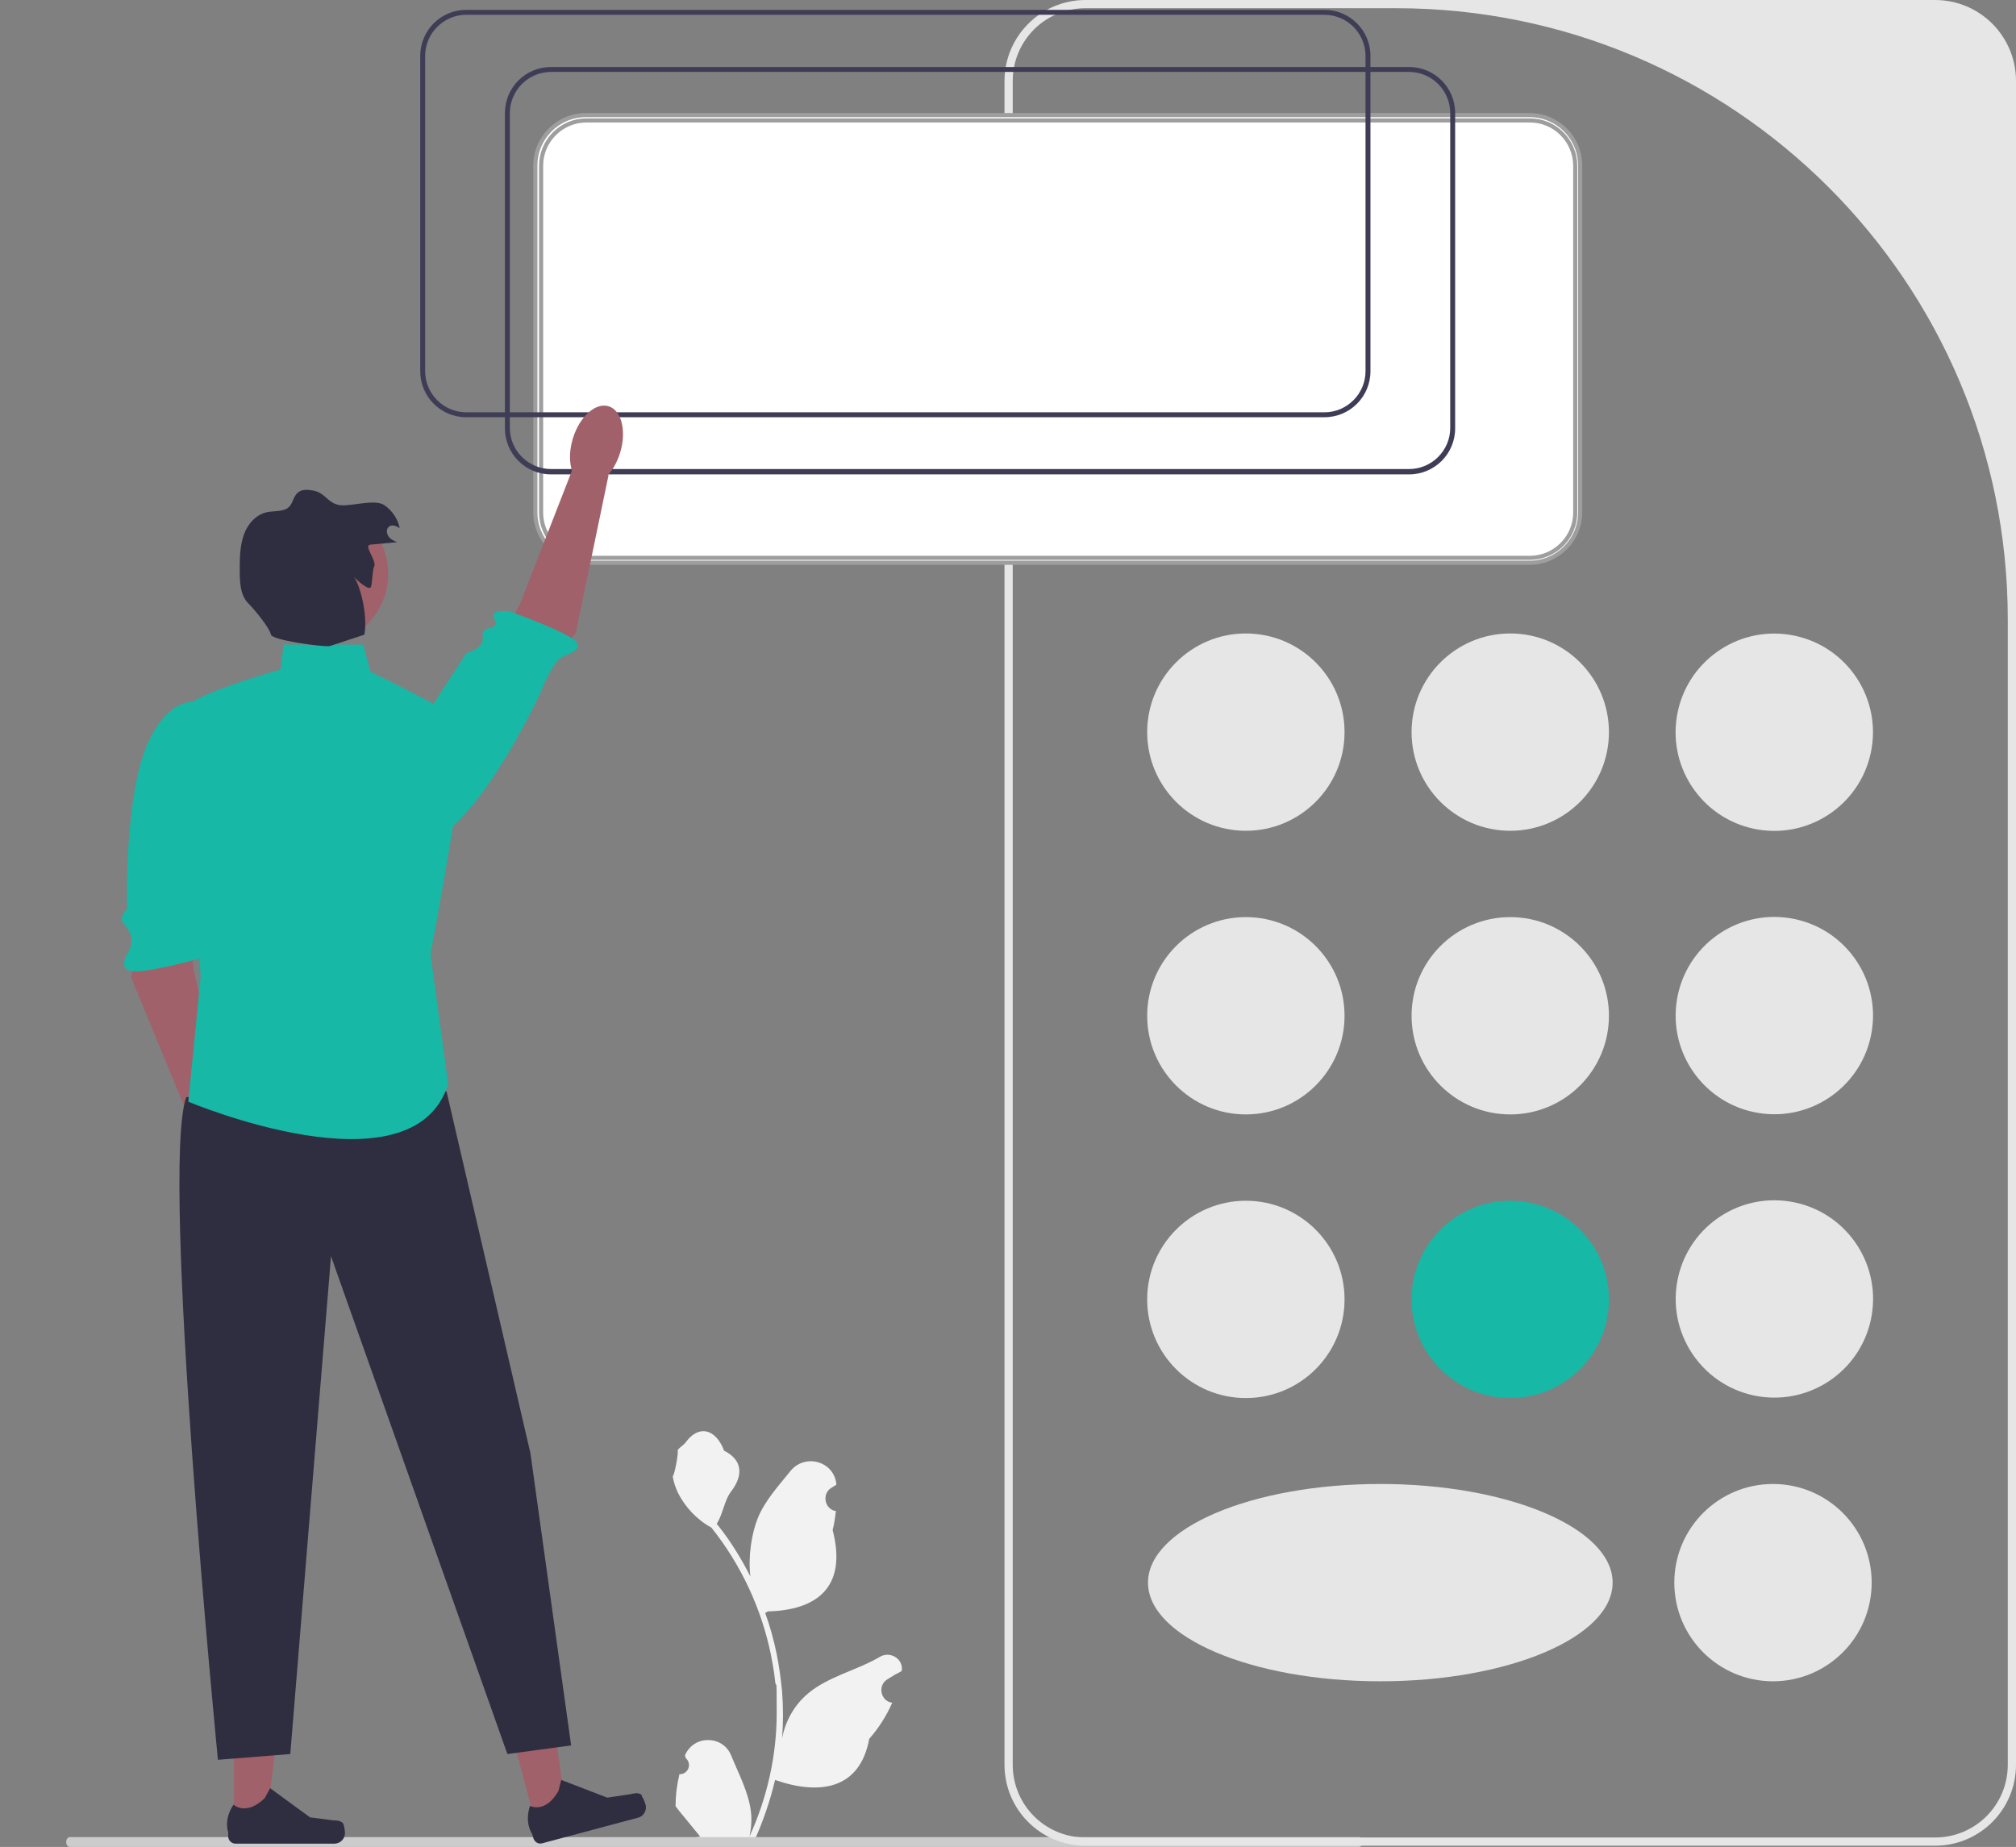 <?xml version="1.0" encoding="UTF-8"?>
<svg id="Layer_1" xmlns="http://www.w3.org/2000/svg" version="1.1" viewBox="0 0 490.3 449.3">
  <rect x="0" y="0" width="490.3" height="449.3" fill="#808080" stroke="none"/>
  <!-- Generator: Adobe Illustrator 29.0.0, SVG Export Plug-In . SVG Version: 2.1.0 Build 186)  -->
  <defs>
    <style>
      .st0 {
        fill: #2f2e41;
      }

      .st1 {
        fill: #e6e6e6;
      }

      .st2 {
        fill: #17b8a6;
      }

      .st3 {
        fill: #3f3d56;
      }

      .st4 {
        fill: #ccc;
      }

      .st5, .st6 {
        fill: #fff;
      }

      .st6 {
        stroke: #9e9e9e;
      }

      .st6, .st7 {
        stroke-miterlimit: 10;
      }

      .st7 {
        fill: none;
        stroke: #000;
        stroke-width: .6px;
      }

      .st8 {
        opacity: 0;
      }

      .st9 {
        fill: #f2f2f2;
      }

      .st10 {
        fill: #a0616a;
      }
    </style>
  </defs>
  <path class="st9" d="M165.2,431.6c2.1.1,3.2-2.4,1.6-3.9l-.2-.6s0,0,0-.1c2.1-5,9.2-4.9,11.2,0,1.8,4.4,4.2,8.9,4.8,13.5.3,2.1.1,4.2-.3,6.2,4.3-9.4,6.6-19.7,6.6-30s-.1-5.2-.4-7.8c-.2-2.1-.6-4.2-1-6.3-2.3-11.3-7.3-22-14.5-31-3.5-1.9-6.3-4.9-8.1-8.4-.6-1.3-1.1-2.7-1.3-4.1.4,0,1.5-5.9,1.2-6.3.5-.8,1.5-1.2,2.1-2.1,3-4,7.1-3.3,9.2,2.2,4.6,2.3,4.6,6.1,1.8,9.8-1.8,2.3-2,5.5-3.6,8,.2.2.3.4.5.6,3,3.8,5.5,7.9,7.7,12.2-.6-4.8.3-10.5,1.8-14.2,1.7-4.2,5-7.8,7.9-11.4,3.5-4.4,10.6-2.5,11.2,3.1,0,0,0,.1,0,.2-.4.2-.8.5-1.3.8-2.3,1.5-1.5,5.2,1.2,5.6h0c-.2,1.6-.4,3.1-.8,4.6,3.7,14.3-4.3,19.5-15.7,19.8-.3.1-.5.3-.7.4,1.2,3.3,2.1,6.6,2.8,10,.6,3,1,6,1.3,9,.3,3.8.3,7.7,0,11.5h0c.8-4.3,3.1-8.3,6.4-11,4.9-4.1,11.9-5.6,17.3-8.8,2.6-1.6,5.9.5,5.4,3.4h0c-.8.5-1.6.8-2.3,1.3-.4.2-.8.5-1.3.8-2.3,1.5-1.5,5.2,1.2,5.6h0s0,0,.1,0c-1.4,3.2-3.3,6.2-5.6,8.8-2.3,12.5-12.3,13.7-22.9,10h0c-1.2,5.1-2.9,10-5,14.7h-18c0-.2-.1-.4-.2-.6,1.7.1,3.3,0,5-.3-1.3-1.6-2.7-3.3-4-4.9,0,0,0,0,0,0-.7-.8-1.4-1.7-2-2.5h0c0-2.6.3-5.1.9-7.6h0Z"/>
  <path class="st4" d="M16.1,448.1c0,.7.4,1.2.9,1.2h313.5c.5,0,.9-.5.9-1.2s-.4-1.2-.9-1.2H17c-.5,0-.9.5-.9,1.2Z"/>
  <path class="st1" d="M470.6,449h-206.6c-10.9,0-19.7-8.8-19.7-19.7V19.7C244.3,8.8,253.2,0,264,0h206.6C481.5,0,490.3,8.8,490.3,19.7v409.6c0,10.9-8.8,19.7-19.7,19.7ZM264,2c-9.8,0-17.7,7.9-17.7,17.7v409.6c0,9.8,7.9,17.7,17.7,17.7h206.6c9.8,0,17.7-7.9,17.7-17.7V150.7c0-82.1-66.6-148.7-148.7-148.7h-75.6Z"/>
  <g>
    <circle class="st1" cx="303" cy="178.1" r="24"/>
    <circle class="st1" cx="431.6" cy="178.1" r="24" transform="translate(186.7 575.7) rotate(-80.8)"/>
    <circle class="st1" cx="367.3" cy="178.1" r="24"/>
  </g>
  <circle class="st1" cx="303" cy="247.1" r="24"/>
  <circle class="st1" cx="431.6" cy="247.1" r="24" transform="translate(118.6 633.6) rotate(-80.8)"/>
  <circle class="st1" cx="367.3" cy="247.1" r="24"/>
  <circle class="st1" cx="303" cy="316.1" r="24"/>
  <circle class="st1" cx="431.2" cy="385" r="24"/>
  <ellipse class="st1" cx="335.7" cy="385" rx="56.5" ry="24"/>
  <circle class="st1" cx="431.6" cy="316.1" r="24" transform="translate(50.5 691.5) rotate(-80.8)"/>
  <circle class="st2" cx="367.3" cy="316.1" r="24"/>
  <path class="st5" d="M372,28h-229.5c-6.8,0-12.3,5.5-12.3,12.3v84.3c0,6.8,5.5,12.3,12.3,12.3h229.5c6.8,0,12.3-5.5,12.3-12.3V40.3c0-6.8-5.5-12.3-12.3-12.3Z"/>
  <path class="st6" d="M372,28h-229.5c-6.8,0-12.3,5.5-12.3,12.3v84.3c0,6.8,5.5,12.3,12.3,12.3h229.5c6.8,0,12.3-5.5,12.3-12.3V40.3c0-6.8-5.5-12.3-12.3-12.3ZM383.1,124.7c0,6.1-5,11-11,11h-229.5c-6.1,0-11-5-11-11V40.3c0-6.1,5-11,11-11h229.5c6.1,0,11,5,11,11v84.3Z"/>
  <path class="st3" d="M342.7,16.3h-208.7c-6.2,0-11.2,5-11.2,11.2v76.7c0,6.2,5,11.2,11.2,11.2h208.7c6.2,0,11.2-5,11.2-11.2V27.5c0-6.2-5-11.2-11.2-11.2ZM352.7,104.1c0,5.5-4.5,10-10,10h-208.7c-5.5,0-10-4.5-10-10V27.5c0-5.5,4.5-10,10-10h208.7c5.5,0,10,4.5,10,10v76.7Z"/>
  <path class="st3" d="M322,2.4H113.4c-6.2,0-11.2,5-11.2,11.2v76.7c0,6.2,5,11.2,11.2,11.2h208.7c6.2,0,11.2-5,11.2-11.2V13.6c0-6.2-5-11.2-11.2-11.2ZM332.1,90.3c0,5.5-4.5,10-10,10H113.4c-5.5,0-10-4.5-10-10V13.6c0-5.5,4.5-10,10-10h208.7c5.5,0,10,4.5,10,10v76.7Z"/>
  <g>
    <g>
      <polygon class="st10" points="33.6 227.8 31.9 237.8 46.9 274.2 54.9 270.1 47.1 236 46 223 33.6 227.8"/>
      <path class="st2" d="M50.1,171.2s-7.8-3.8-13.9,9c-6.1,12.8-5.3,40.9-5.3,40.9,0,0-2.2,2.1-.8,3.6s2.7,3.8,1.3,6.5c-.8,1.4-2.5,4.2.4,5,2.9.8,16.3-2.9,16.3-2.9,0,0,5-2.2,2.2-3.8-2.8-1.5,1.2-10.7,1.2-10.7l3.3-26.4-4.5-21.3Z"/>
      <ellipse class="st10" cx="53.3" cy="278.5" rx="6" ry="10" transform="translate(-79.4 27.9) rotate(-17.1)"/>
    </g>
    <g>
      <polygon class="st10" points="130.4 444.1 137.9 442.1 133.7 412.2 122.7 415.2 130.4 444.1"/>
      <path class="st0" d="M156.1,437h0c.3.3.8,1.6.9,2h0c.4,1.4-.5,2.9-1.9,3.2l-23.2,6.2c-1,.3-1.9-.3-2.2-1.3l-.3-1s-1.9-2.6-.5-6.8c0,0,3.7,2,6.9-3.6l.7-2.7,11.2,4.3,5.4-.8c1.2-.2,2.1-.6,3,.2h0Z"/>
    </g>
    <g>
      <polygon class="st10" points="56.9 443.9 64.7 443.9 68.4 414 56.9 414 56.9 443.9"/>
      <path class="st0" d="M83.5,443.7h0c.2.4.4,1.7.4,2.2h0c0,1.5-1.2,2.6-2.6,2.6h-24c-1,0-1.8-.8-1.8-1.8v-1s-1.2-3,1.3-6.7c0,0,3,2.9,7.6-1.6l1.3-2.4,9.7,7.1,5.4.7c1.2.1,2.2,0,2.8,1h0Z"/>
    </g>
    <path class="st0" d="M108.6,265.5l20.4,88,9.9,71.1-15.5,2.1-42.9-121.1-9.9,121.1-17.6,1.4s-14.1-143.6-7.7-161.2l63.4-1.4h0Z"/>
    <g>
      <polygon class="st10" points="132.9 161.5 140 154.1 148 115.6 139.1 114.5 126.4 147.1 120 158.5 132.9 161.5"/>
      <path class="st2" d="M87.5,198.9s6.6,12.2,18.8,5c12.2-7.2,25.2-35.5,25.2-35.5,0,0,2.6-7.2,5.3-8.6,1.4-.8,5.1-1.6,3.2-3.8s-15.8-7.2-15.8-7.2c0,0-5.4-1-3.9,1.9s-3.4,1.1-2.9,4.1c.5,3-4,4.1-4,4.1l-25.9,40.1h0Z"/>
      <ellipse class="st10" cx="145.1" cy="108.4" rx="10" ry="6" transform="translate(-1.2 215.2) rotate(-72.9)"/>
    </g>
    <path class="st2" d="M88.3,156.8h-19.3l-.8,6.1s-24.3,6.7-23.7,10.3,4.3,64.4,4.3,64.4l-3,30.4s54.7,23.1,63.2-4.3l-4.3-31.6s10.3-54.1,7.9-56.5c-2.4-2.4-22.5-12.2-22.5-12.2l-1.8-6.7h0Z"/>
    <circle class="st10" cx="77.1" cy="139.6" r="17.3"/>
    <path class="st0" d="M90,132.5c2.2-.2,4.4-.4,6.6-.6-.8-.3-1.6-.7-2.1-1.4-.5-.7-.6-1.7,0-2.3.7-.7,1.9-.3,2.7.3-.4-2.2-1.8-4.3-3.7-5.6-2.3-1.6-8,.3-10.7,0-3.2-.4-3.6-3.1-6.8-3.6-1.2-.2-2.6-.3-3.5.5-1.1.8-1.2,2.4-2.1,3.4-1.3,1.4-3.6,1-5.5,1.4-2.7.6-4.7,2.9-5.6,5.5-.9,2.6-1,5.3-1,8.1,0,3.1,0,6.6,2.2,8.7,1.3,1.3,5,5.7,5.4,7.5.3,1.3,11.7,2.9,14.2,2.8l8.5-2.8c.8-3.7-.5-10.9-2.5-14.1.7.9,3.7,3.5,4.1,2.5s.3-4,.8-5c.7-1.2-2.5-5.1-1.1-5.2h0Z"/>
  </g>
  <g class="st8">
    <line class="st7" x1="424.6" y1="183.8" x2="438" y2="170.4"/>
    <circle class="st7" cx="428" cy="173.9" r="2.7"/>
    <circle class="st7" cx="434.5" cy="180.3" r="2.7"/>
  </g>
  <g class="st8">
    <line class="st7" x1="431.3" y1="238.1" x2="431.3" y2="256.1"/>
    <line class="st7" x1="424" y1="247.1" x2="438.5" y2="247.1"/>
  </g>
  <g class="st8">
    <line class="st7" x1="424" y1="316.1" x2="438.5" y2="316.1"/>
  </g>
</svg>